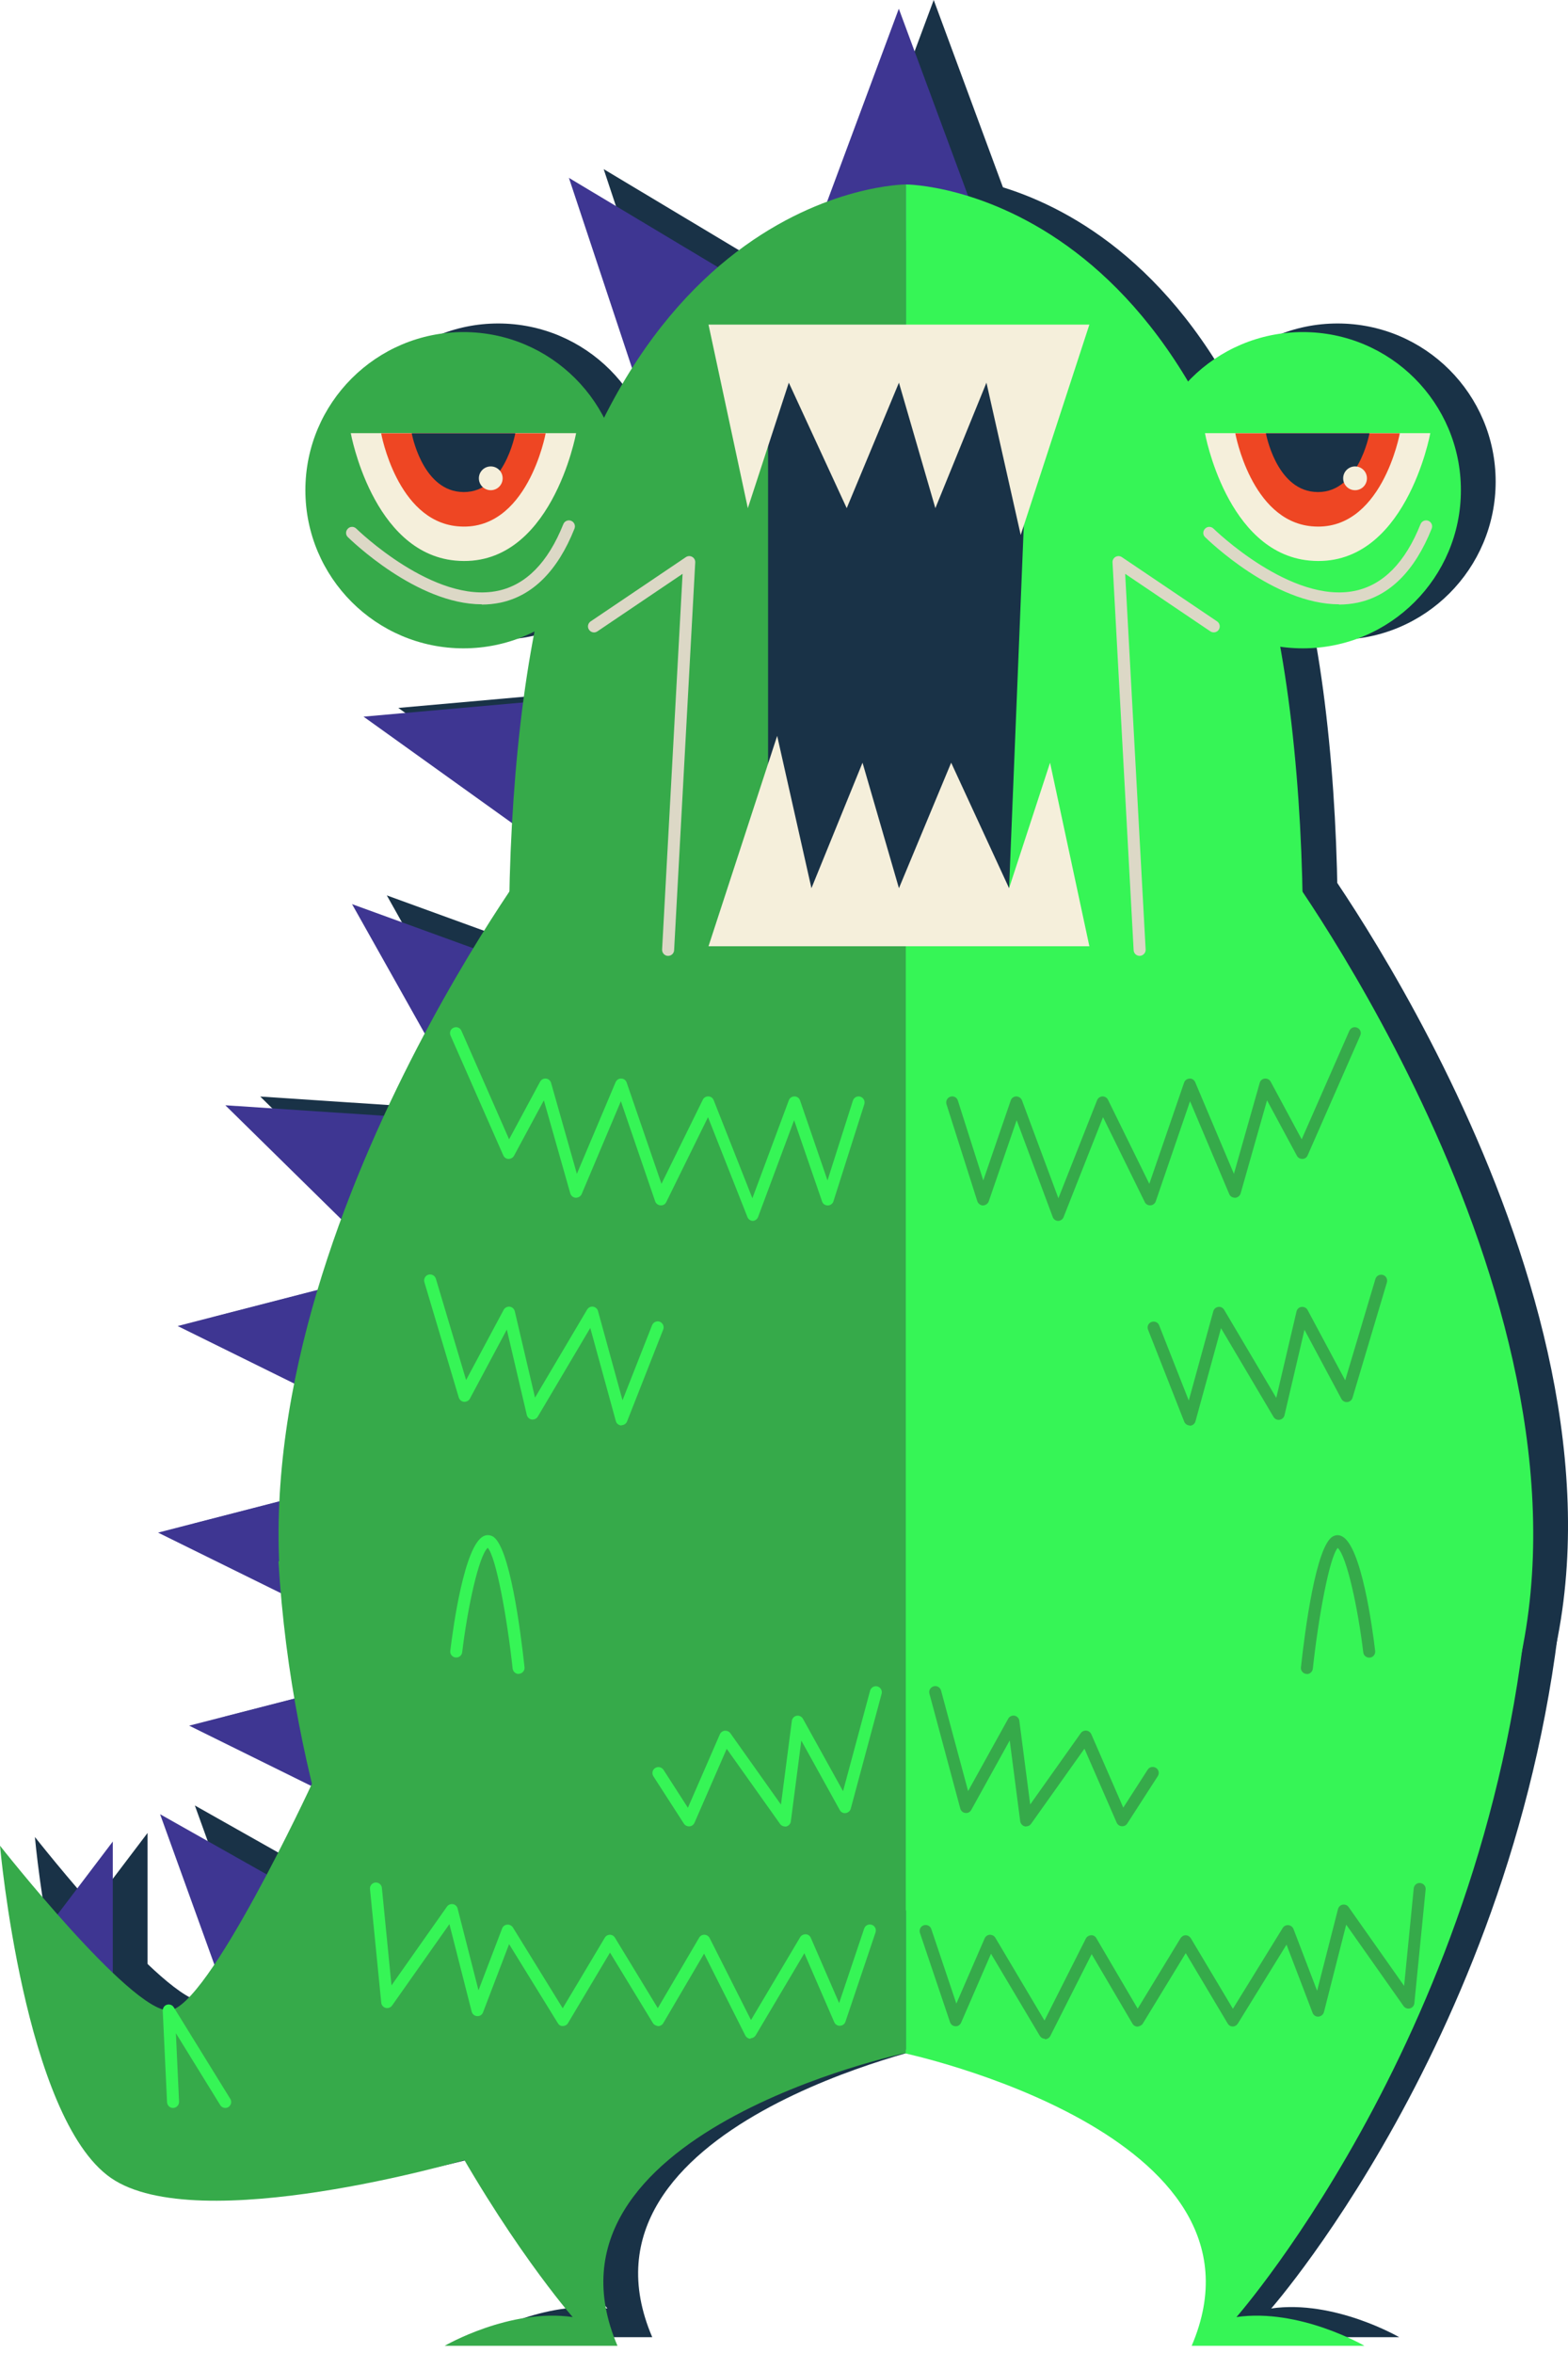 <?xml version="1.0" encoding="UTF-8"?> <svg xmlns="http://www.w3.org/2000/svg" width="124" height="186" viewBox="0 0 124 186" fill="none"> <g clip-path="url(#clip0_1036_2)"> <path d="M11.67 159V144.89L5.74 152.71L11.67 159Z" fill="#193247"></path> <path d="M35.42 131.16L17.71 135.72L36.76 145.12L35.42 131.16Z" fill="#193247"></path> <path d="M31.34 151.71L15.41 142.72L22.62 162.7L31.34 151.71Z" fill="#193247"></path> <path d="M27.43 140.31C27.43 140.31 19.16 158.16 16.11 158.23C13.06 158.3 2.76 145.21 2.76 145.21C2.76 145.21 4.67 166.71 11.53 171.47C18.39 176.23 39.48 170.06 39.48 170.06C39.48 170.06 33.42 144.83 27.43 140.31Z" fill="#193247"></path> <path d="M80.18 17.15L73.84 0L66.43 19.9L80.18 17.15Z" fill="#193247"></path> <path d="M63.43 22.77L47.74 13.37L54.43 33.53L63.43 22.77Z" fill="#193247"></path> <path d="M49.72 54.34L31.5 55.96L48.76 68.33L49.72 54.34Z" fill="#193247"></path> <path d="M47.78 77.03L30.59 70.78L40.99 89.3L47.78 77.03Z" fill="#193247"></path> <path d="M38.83 87.89L20.58 86.68L35.72 101.57L38.83 87.89Z" fill="#193247"></path> <path d="M34.51 99.57L16.8 104.13L35.85 113.53L34.51 99.57Z" fill="#193247"></path> <path d="M32.97 115.9L15.25 120.46L34.3 129.86L32.97 115.9Z" fill="#193247"></path> <path d="M74.389 161.6C74.389 161.6 44.38 167.95 51.58 184.75H37.919C37.919 184.75 43.059 181.76 48.039 182.48C48.039 182.48 26.899 158.42 24.77 122.72C24.77 122.72 63.749 148.3 74.379 161.6H74.389Z" fill="#193247"></path> <path d="M74.18 161.6C74.18 161.6 104.19 167.95 96.99 184.75H110.65C110.65 184.75 105.51 181.76 100.53 182.48C100.53 182.48 121.67 158.42 123.8 122.72C123.8 122.72 84.82 148.3 74.19 161.6H74.18Z" fill="#193247"></path> <path d="M74.39 150.32V13.89C74.39 13.89 48.83 13.92 43.91 56.5C38.99 99.08 55.6 150.32 55.6 150.32H74.39Z" fill="#193247"></path> <path d="M74.39 67.39V161.6C74.39 161.6 33.99 161.58 26.22 132.18C18.44 102.78 44.7 67.39 44.7 67.39H74.39Z" fill="#193247"></path> <path d="M74.39 150.32V13.89C74.39 13.89 99.96 13.92 104.88 56.5C109.8 99.08 93.19 150.32 93.19 150.32H74.4H74.39Z" fill="#193247"></path> <path d="M74.39 67.39V161.6C74.39 161.6 114.79 161.58 122.56 132.18C130.34 102.78 104.08 67.39 104.08 67.39H74.39Z" fill="#193247"></path> <path d="M51.899 38.07C51.899 44.97 46.299 50.57 39.399 50.57C32.499 50.57 26.899 44.97 26.899 38.07C26.899 31.17 32.499 25.57 39.399 25.57C46.299 25.57 51.899 31.16 51.899 38.07Z" fill="#193247"></path> <path d="M118.279 38.07C118.279 44.97 112.689 50.57 105.779 50.57C98.869 50.57 93.279 44.97 93.279 38.07C93.279 31.17 98.869 25.57 105.779 25.57C112.689 25.57 118.279 31.16 118.279 38.07Z" fill="#193247"></path> <path d="M30.49 33.55H48.31C48.31 33.55 46.34 44.36 38.73 43.62C32.19 42.98 30.49 33.55 30.49 33.55Z" fill="#193247"></path> <path d="M32.901 33.57H45.901C45.901 33.57 44.461 41.46 38.911 40.92C34.131 40.46 32.891 33.57 32.891 33.57H32.901Z" fill="#193247"></path> <path d="M35.31 33.57H43.501C43.501 33.57 42.6 38.54 39.1 38.2C36.09 37.91 35.31 33.57 35.31 33.57Z" fill="#193247"></path> <path d="M98.04 33.55H115.86C115.86 33.55 113.89 44.36 106.28 43.62C99.74 42.98 98.04 33.55 98.04 33.55Z" fill="#193247"></path> <path d="M100.45 33.57H113.45C113.45 33.57 112.01 41.46 106.46 40.92C101.68 40.46 100.44 33.57 100.44 33.57H100.45Z" fill="#193247"></path> <path d="M102.86 33.57H111.05C111.05 33.57 110.15 38.54 106.65 38.2C103.64 37.91 102.86 33.57 102.86 33.57Z" fill="#193247"></path> <path d="M84.18 29.37L82.56 69.52L63.49 70.64V27.02L84.18 29.37Z" fill="#193247"></path> <path d="M88.9 74.11H58.79L64.22 57.48L66.92 69.52L70.96 59.61L73.84 69.52L77.97 59.61L82.56 69.52L85.79 59.61L88.9 74.11Z" fill="#193247"></path> <path d="M58.79 24.97H88.9L83.47 41.6L80.76 29.56L76.72 39.48L73.84 29.56L69.71 39.48L65.13 29.56L61.89 39.48L58.79 24.97Z" fill="#193247"></path> <path d="M55.59 74.88C55.59 74.88 55.57 74.88 55.56 74.88C55.3 74.87 55.1 74.64 55.11 74.38L56.73 44.68L49.99 49.23C49.77 49.38 49.48 49.32 49.33 49.1C49.18 48.88 49.24 48.59 49.46 48.44L56.99 43.36C57.14 43.26 57.33 43.25 57.49 43.34C57.65 43.43 57.74 43.6 57.73 43.78L56.06 74.43C56.05 74.68 55.84 74.88 55.59 74.88Z" fill="#193247"></path> <path d="M92.87 74.88C92.62 74.88 92.41 74.68 92.4 74.43L90.73 43.78C90.72 43.6 90.81 43.43 90.97 43.34C91.13 43.25 91.32 43.26 91.47 43.36L99 48.44C99.22 48.59 99.27 48.88 99.13 49.1C98.98 49.32 98.69 49.37 98.47 49.23L91.73 44.68L93.35 74.38C93.36 74.64 93.16 74.86 92.9 74.88C92.9 74.88 92.88 74.88 92.87 74.88Z" fill="#193247"></path> <path d="M40.85 47.08C35.71 47.08 30.5 42 30.26 41.77C30.07 41.59 30.07 41.29 30.26 41.1C30.44 40.91 30.74 40.91 30.93 41.1C30.99 41.16 37.07 47.08 42.13 46.01C44.35 45.54 46.09 43.77 47.3 40.74C47.4 40.5 47.67 40.38 47.92 40.48C48.16 40.58 48.28 40.85 48.18 41.1C46.85 44.44 44.87 46.41 42.32 46.95C41.83 47.05 41.34 47.1 40.85 47.1V47.08Z" fill="#193247"></path> <path d="M108.64 47.08C103.5 47.08 98.29 42 98.05 41.77C97.86 41.59 97.86 41.29 98.05 41.1C98.23 40.91 98.53 40.91 98.72 41.1C98.78 41.16 104.86 47.08 109.92 46.01C112.14 45.54 113.88 43.77 115.09 40.74C115.19 40.5 115.46 40.38 115.71 40.48C115.95 40.58 116.07 40.85 115.97 41.1C114.63 44.44 112.66 46.41 110.11 46.95C109.62 47.05 109.13 47.1 108.64 47.1V47.08Z" fill="#193247"></path> <path d="M62.3 95.82C62.11 95.82 61.93 95.7 61.86 95.52L58.74 87.62L55.44 94.33C55.36 94.5 55.19 94.61 54.98 94.59C54.79 94.58 54.62 94.45 54.56 94.27L51.85 86.36L48.75 93.7C48.67 93.88 48.48 93.99 48.28 93.99C48.08 93.98 47.91 93.84 47.85 93.65L45.76 86.29L43.4 90.67C43.31 90.83 43.15 90.92 42.96 90.92C42.78 90.92 42.62 90.8 42.55 90.64L38.38 81.17C38.27 80.93 38.38 80.65 38.62 80.55C38.86 80.44 39.14 80.55 39.24 80.79L43.01 89.37L45.46 84.82C45.55 84.65 45.73 84.55 45.93 84.57C46.12 84.59 46.28 84.73 46.33 84.91L48.37 92.1L51.43 84.86C51.51 84.68 51.69 84.55 51.88 84.57C52.08 84.57 52.25 84.7 52.31 84.89L55.06 92.89L58.33 86.24C58.41 86.07 58.59 85.97 58.77 85.98C58.96 85.98 59.12 86.1 59.19 86.28L62.25 94.03L65.13 86.29C65.2 86.1 65.37 85.98 65.58 85.98C65.78 85.98 65.96 86.11 66.02 86.3L68.19 92.62L70.2 86.31C70.28 86.06 70.55 85.92 70.79 86C71.04 86.08 71.18 86.35 71.1 86.6L68.66 94.27C68.6 94.46 68.42 94.6 68.21 94.6C67.98 94.59 67.82 94.47 67.76 94.28L65.55 87.86L62.7 95.51C62.63 95.69 62.46 95.82 62.26 95.82H62.3Z" fill="#193247"></path> <path d="M51.9 111.99H51.88C51.68 111.98 51.5 111.84 51.45 111.64L49.43 104.28L45.28 111.29C45.18 111.46 44.99 111.54 44.8 111.52C44.61 111.49 44.46 111.35 44.41 111.16L42.83 104.41L39.91 109.87C39.82 110.04 39.64 110.13 39.44 110.12C39.25 110.1 39.09 109.97 39.03 109.78L36.31 100.66C36.24 100.41 36.38 100.14 36.63 100.07C36.88 100 37.14 100.14 37.22 100.39L39.61 108.4L42.58 102.85C42.67 102.68 42.87 102.58 43.06 102.6C43.26 102.63 43.41 102.77 43.46 102.96L45.06 109.79L49.18 102.83C49.28 102.67 49.46 102.57 49.65 102.6C49.84 102.63 49.99 102.76 50.04 102.94L51.98 110L54.32 104.06C54.42 103.82 54.69 103.7 54.93 103.79C55.17 103.89 55.29 104.16 55.2 104.4L52.34 111.67C52.27 111.85 52.09 111.97 51.9 111.97V111.99Z" fill="#193247"></path> <path d="M64.83 143.69C64.68 143.69 64.53 143.62 64.44 143.49L60.22 137.55L57.67 143.4C57.6 143.56 57.45 143.67 57.27 143.68C57.09 143.69 56.93 143.61 56.83 143.46L54.42 139.72C54.28 139.5 54.34 139.21 54.56 139.07C54.78 138.93 55.07 138.99 55.22 139.21L57.15 142.21L59.68 136.4C59.75 136.24 59.9 136.14 60.07 136.12C60.24 136.11 60.41 136.18 60.51 136.32L64.51 141.96L65.37 135.34C65.4 135.14 65.55 134.97 65.75 134.94C65.95 134.9 66.15 135 66.25 135.18L69.42 140.9L71.56 132.95C71.63 132.7 71.89 132.55 72.14 132.62C72.39 132.69 72.54 132.95 72.47 133.2L70.03 142.28C69.98 142.47 69.82 142.6 69.63 142.63C69.44 142.66 69.25 142.56 69.16 142.39L66.12 136.9L65.29 143.29C65.27 143.48 65.12 143.64 64.93 143.69C64.89 143.69 64.85 143.7 64.82 143.7L64.83 143.69Z" fill="#193247"></path> <path d="M43.76 131.63C43.52 131.63 43.32 131.45 43.29 131.21C42.84 127.07 41.97 122.37 41.32 121.66C40.61 122.31 39.73 126.36 39.3 129.92C39.27 130.18 39.03 130.36 38.77 130.33C38.51 130.3 38.32 130.06 38.36 129.8C38.59 127.88 39.47 121.54 40.97 120.75C41.2 120.63 41.46 120.63 41.7 120.75C43.05 121.47 43.92 128.23 44.23 131.1C44.26 131.36 44.07 131.59 43.81 131.62C43.79 131.62 43.78 131.62 43.76 131.62V131.63Z" fill="#193247"></path> <path d="M106.11 131.63C106.11 131.63 106.08 131.63 106.06 131.63C105.8 131.6 105.61 131.37 105.64 131.11C105.95 128.24 106.83 121.48 108.17 120.76C108.41 120.63 108.66 120.63 108.9 120.76C110.41 121.54 111.28 127.88 111.51 129.81C111.54 130.07 111.36 130.31 111.1 130.34C110.84 130.37 110.6 130.19 110.57 129.93C110.14 126.37 109.26 122.33 108.55 121.67C107.9 122.39 107.03 127.09 106.58 131.22C106.55 131.46 106.35 131.64 106.11 131.64V131.63Z" fill="#193247"></path> <path d="M20.58 165.94C20.42 165.94 20.27 165.86 20.18 165.72L16.67 160.03L16.92 165.44C16.93 165.7 16.73 165.92 16.47 165.94C16.21 165.96 15.99 165.75 15.97 165.49L15.63 158.25C15.63 158.03 15.76 157.84 15.96 157.78C16.17 157.72 16.39 157.8 16.5 157.98L20.97 165.22C21.11 165.44 21.04 165.73 20.82 165.87C20.74 165.92 20.66 165.94 20.57 165.94H20.58Z" fill="#193247"></path> <path d="M62.12 160.47C62.12 160.47 62.11 160.47 62.1 160.47C61.93 160.47 61.77 160.36 61.69 160.21L58.43 153.74L55.2 159.24C55.12 159.38 54.96 159.47 54.8 159.47C54.65 159.45 54.48 159.38 54.39 159.24L50.99 153.66L47.67 159.23C47.59 159.37 47.43 159.46 47.27 159.46C47.08 159.48 46.95 159.38 46.86 159.23L43.01 152.99L40.95 158.38C40.88 158.57 40.7 158.7 40.48 158.68C40.27 158.67 40.1 158.52 40.05 158.32L38.29 151.41L33.76 157.84C33.65 158 33.44 158.08 33.25 158.03C33.06 157.98 32.92 157.82 32.9 157.62L32.01 148.64C31.98 148.38 32.17 148.15 32.43 148.12C32.7 148.1 32.92 148.28 32.95 148.54L33.71 156.25L38.1 150.02C38.21 149.87 38.39 149.8 38.57 149.83C38.75 149.86 38.9 150 38.94 150.18L40.59 156.64L42.46 151.75C42.52 151.58 42.68 151.46 42.86 151.45C43.04 151.43 43.21 151.52 43.31 151.67L47.25 158.06L50.58 152.48C50.66 152.34 50.82 152.25 50.98 152.25C51.15 152.25 51.3 152.34 51.38 152.48L54.77 158.05L58.04 152.48C58.13 152.33 58.29 152.24 58.46 152.25C58.63 152.25 58.79 152.36 58.87 152.51L62.14 158.99L66.03 152.44C66.12 152.29 66.29 152.21 66.47 152.21C66.65 152.22 66.8 152.33 66.87 152.49L69.11 157.65L71.09 151.76C71.17 151.51 71.44 151.38 71.69 151.46C71.94 151.54 72.07 151.81 71.99 152.06L69.61 159.12C69.55 159.31 69.38 159.43 69.18 159.44C68.99 159.46 68.8 159.34 68.72 159.15L66.36 153.71L62.51 160.2C62.42 160.34 62.27 160.43 62.1 160.43L62.12 160.47Z" fill="#193247"></path> <path d="M86.44 95.82C86.24 95.82 86.07 95.7 86 95.51L83.15 87.86L80.94 94.28C80.87 94.47 80.68 94.59 80.49 94.6C80.29 94.6 80.11 94.46 80.04 94.27L77.6 86.6C77.52 86.35 77.66 86.08 77.91 86C78.16 85.92 78.43 86.06 78.5 86.31L80.51 92.62L82.68 86.3C82.74 86.11 82.92 85.98 83.12 85.98C83.3 85.98 83.5 86.1 83.57 86.29L86.45 94.03L89.51 86.28C89.58 86.11 89.74 85.99 89.93 85.98C90.11 85.97 90.29 86.08 90.37 86.24L93.64 92.89L96.39 84.89C96.45 84.7 96.63 84.58 96.82 84.57C97.01 84.55 97.2 84.68 97.27 84.86L100.33 92.1L102.37 84.91C102.42 84.72 102.58 84.59 102.77 84.57C102.96 84.55 103.15 84.65 103.24 84.82L105.69 89.37L109.46 80.79C109.57 80.55 109.84 80.44 110.08 80.55C110.32 80.65 110.43 80.93 110.32 81.17L106.16 90.64C106.09 90.81 105.93 90.92 105.75 90.92C105.55 90.92 105.4 90.83 105.31 90.67L102.95 86.29L100.86 93.65C100.8 93.84 100.63 93.98 100.43 93.99C100.22 93.99 100.04 93.89 99.96 93.7L96.86 86.36L94.15 94.27C94.09 94.45 93.92 94.58 93.73 94.59C93.53 94.6 93.36 94.5 93.28 94.33L89.98 87.62L86.86 95.52C86.79 95.7 86.61 95.82 86.42 95.82H86.44Z" fill="#193247"></path> <path d="M96.84 111.99C96.65 111.99 96.47 111.87 96.4 111.69L93.54 104.42C93.44 104.18 93.56 103.9 93.81 103.81C94.05 103.72 94.33 103.83 94.42 104.08L96.76 110.02L98.7 102.96C98.75 102.78 98.91 102.64 99.09 102.62C99.28 102.59 99.46 102.68 99.56 102.85L103.68 109.81L105.28 102.98C105.32 102.79 105.48 102.64 105.68 102.62C105.87 102.6 106.07 102.69 106.16 102.87L109.13 108.42L111.52 100.41C111.59 100.16 111.86 100.02 112.11 100.09C112.36 100.16 112.5 100.43 112.43 100.68L109.71 109.8C109.66 109.98 109.5 110.12 109.3 110.14C109.11 110.16 108.92 110.06 108.83 109.89L105.91 104.43L104.33 111.18C104.29 111.37 104.13 111.51 103.94 111.54C103.74 111.57 103.56 111.48 103.46 111.31L99.31 104.3L97.29 111.66C97.24 111.86 97.06 112 96.86 112.01C96.86 112.01 96.84 112.01 96.83 112.01L96.84 111.99Z" fill="#193247"></path> <path d="M83.909 143.69C83.909 143.69 83.829 143.69 83.799 143.68C83.609 143.63 83.469 143.47 83.439 143.28L82.609 136.89L79.569 142.38C79.479 142.55 79.289 142.65 79.099 142.62C78.909 142.6 78.749 142.46 78.699 142.27L76.259 133.19C76.189 132.94 76.339 132.68 76.599 132.61C76.849 132.54 77.109 132.69 77.179 132.94L79.319 140.89L82.489 135.17C82.589 134.99 82.789 134.9 82.989 134.93C83.189 134.97 83.339 135.13 83.369 135.33L84.229 141.95L88.229 136.31C88.329 136.17 88.489 136.1 88.669 136.11C88.839 136.13 88.989 136.24 89.059 136.39L91.589 142.2L93.519 139.2C93.659 138.98 93.949 138.92 94.179 139.06C94.399 139.2 94.459 139.49 94.319 139.71L91.909 143.45C91.819 143.6 91.659 143.68 91.469 143.67C91.299 143.66 91.139 143.55 91.069 143.39L88.519 137.54L84.299 143.48C84.209 143.61 84.069 143.68 83.909 143.68V143.69Z" fill="#193247"></path> <path d="M85.39 160.47C85.22 160.47 85.07 160.38 84.98 160.24L81.12 153.75L78.76 159.19C78.68 159.37 78.51 159.5 78.31 159.48C78.11 159.48 77.94 159.34 77.88 159.16L75.5 152.1C75.42 151.85 75.55 151.58 75.8 151.5C76.05 151.42 76.32 151.55 76.4 151.8L78.38 157.69L80.62 152.53C80.69 152.37 80.85 152.26 81.02 152.25C81.2 152.25 81.37 152.33 81.46 152.48L85.35 159.03L88.62 152.55C88.7 152.4 88.85 152.3 89.03 152.29C89.2 152.27 89.37 152.37 89.45 152.52L92.72 158.09L96.11 152.52C96.2 152.38 96.35 152.29 96.51 152.29C96.68 152.29 96.83 152.38 96.92 152.52L100.25 158.1L104.19 151.71C104.28 151.56 104.46 151.47 104.64 151.49C104.82 151.51 104.97 151.62 105.04 151.79L106.91 156.68L108.56 150.22C108.61 150.04 108.75 149.9 108.93 149.87C109.12 149.84 109.3 149.91 109.4 150.06L113.79 156.29L114.55 148.58C114.58 148.32 114.8 148.13 115.07 148.16C115.33 148.19 115.52 148.42 115.49 148.68L114.6 157.66C114.58 157.86 114.44 158.02 114.25 158.07C114.06 158.12 113.86 158.05 113.74 157.88L109.21 151.45L107.45 158.36C107.4 158.56 107.22 158.7 107.02 158.72C106.81 158.74 106.62 158.61 106.55 158.42L104.49 153.03L100.64 159.27C100.55 159.41 100.4 159.5 100.24 159.5C100.07 159.5 99.92 159.41 99.84 159.27L96.52 153.7L93.12 159.28C93.03 159.42 92.85 159.49 92.71 159.51C92.54 159.51 92.39 159.42 92.31 159.28L89.08 153.78L85.81 160.25C85.73 160.4 85.58 160.5 85.4 160.51C85.4 160.51 85.39 160.51 85.38 160.51L85.39 160.47Z" fill="#193247"></path> <path d="M42.5 37.12C42.5 37.64 42.08 38.06 41.56 38.06C41.04 38.06 40.62 37.64 40.62 37.12C40.62 36.6 41.04 36.18 41.56 36.18C42.08 36.18 42.5 36.6 42.5 37.12Z" fill="#193247"></path> <path d="M110.85 37.12C110.85 37.64 110.43 38.06 109.91 38.06C109.39 38.06 108.97 37.64 108.97 37.12C108.97 36.6 109.39 36.18 109.91 36.18C110.43 36.18 110.85 36.6 110.85 37.12Z" fill="#193247"></path> <path d="M8.92 159.69V145.57L2.99 153.39L8.92 159.69Z" fill="#3E3692"></path> <path d="M32.67 131.85L14.96 136.41L34 145.81L32.67 131.85Z" fill="#3E3692"></path> <path d="M28.59 152.4L12.66 143.41L19.87 163.38L28.59 152.4Z" fill="#3E3692"></path> <path d="M24.67 141C24.67 141 16.4 158.85 13.35 158.92C10.3 158.99 0 145.9 0 145.9C0 145.9 1.91 167.4 8.77 172.16C15.63 176.92 36.72 170.75 36.72 170.75C36.72 170.75 30.66 145.52 24.67 141Z" fill="#36AA4A"></path> <path d="M77.43 17.84L71.08 0.69L63.68 20.59L77.43 17.84Z" fill="#3E3692"></path> <path d="M60.68 23.46L44.99 14.06L51.68 34.21L60.68 23.46Z" fill="#3E3692"></path> <path d="M46.97 55.03L28.75 56.65L46.01 69.02L46.97 55.03Z" fill="#3E3692"></path> <path d="M45.03 77.72L27.84 71.47L38.24 89.98L45.03 77.72Z" fill="#3E3692"></path> <path d="M36.08 88.58L17.82 87.37L32.97 102.26L36.08 88.58Z" fill="#3E3692"></path> <path d="M31.76 100.25L14.05 104.82L33.1 114.22L31.76 100.25Z" fill="#3E3692"></path> <path d="M30.21 116.58L12.5 121.15L31.55 130.54L30.21 116.58Z" fill="#3E3692"></path> <path d="M71.639 162.28C71.639 162.28 41.63 168.63 48.83 185.43H35.169C35.169 185.43 40.309 182.44 45.289 183.16C45.289 183.16 24.149 159.1 22.02 123.4C22.02 123.4 60.999 148.98 71.629 162.28H71.639Z" fill="#36AA4A"></path> <path d="M71.43 162.28C71.43 162.28 101.44 168.63 94.24 185.43H107.9C107.9 185.43 102.76 182.44 97.78 183.16C97.78 183.16 118.92 159.1 121.05 123.4C121.05 123.4 82.07 148.98 71.44 162.28H71.43Z" fill="#36F556"></path> <path d="M71.64 151.01V14.58C71.64 14.58 46.08 14.61 41.16 57.19C36.24 99.77 52.85 151.01 52.85 151.01H71.64Z" fill="#36AA4A"></path> <path d="M71.64 68.08V162.29C71.64 162.29 31.24 162.27 23.47 132.87C15.69 103.47 41.95 68.08 41.95 68.08H71.64Z" fill="#36AA4A"></path> <path d="M71.64 151.01V14.58C71.64 14.58 97.21 14.61 102.13 57.19C107.05 99.77 90.44 151.01 90.44 151.01H71.65H71.64Z" fill="#36F556"></path> <path d="M71.64 68.08V162.29C71.64 162.29 112.04 162.27 119.81 132.87C127.59 103.47 101.33 68.08 101.33 68.08H71.64Z" fill="#36F556"></path> <path d="M49.15 38.75C49.15 45.65 43.55 51.25 36.65 51.25C29.75 51.25 24.15 45.65 24.15 38.75C24.15 31.85 29.75 26.25 36.65 26.25C43.55 26.25 49.15 31.84 49.15 38.75Z" fill="#36AA4A"></path> <path d="M115.53 38.75C115.53 45.65 109.94 51.25 103.03 51.25C96.12 51.25 90.53 45.65 90.53 38.75C90.53 31.85 96.12 26.25 103.03 26.25C109.94 26.25 115.53 31.84 115.53 38.75Z" fill="#36F556"></path> <path d="M27.74 34.24H45.56C45.56 34.24 43.59 45.05 35.98 44.31C29.44 43.67 27.74 34.24 27.74 34.24Z" fill="#F5EFDB"></path> <path d="M30.151 34.25H43.151C43.151 34.25 41.711 42.14 36.161 41.6C31.381 41.14 30.141 34.25 30.141 34.25H30.151Z" fill="#EE4623"></path> <path d="M32.56 34.25H40.751C40.751 34.25 39.85 39.22 36.35 38.88C33.34 38.59 32.56 34.25 32.56 34.25Z" fill="#193247"></path> <path d="M95.29 34.24H113.11C113.11 34.24 111.14 45.05 103.53 44.31C96.99 43.67 95.29 34.24 95.29 34.24Z" fill="#F5EFDB"></path> <path d="M97.7 34.25H110.7C110.7 34.25 109.26 42.14 103.71 41.6C98.93 41.14 97.69 34.25 97.69 34.25H97.7Z" fill="#EE4623"></path> <path d="M100.11 34.25H108.3C108.3 34.25 107.4 39.22 103.9 38.88C100.89 38.59 100.11 34.25 100.11 34.25Z" fill="#193247"></path> <path d="M81.43 30.05L79.8 70.21L60.74 71.33V27.71L81.43 30.05Z" fill="#193247"></path> <path d="M86.15 74.8H56.03L61.46 58.17L64.17 70.21L68.21 60.29L71.09 70.21L75.22 60.29L79.8 70.21L83.04 60.29L86.15 74.8Z" fill="#F5EFDB"></path> <path d="M56.03 25.66H86.15L80.72 42.29L78.01 30.25L73.97 40.17L71.09 30.25L66.96 40.17L62.38 30.25L59.14 40.17L56.03 25.66Z" fill="#F5EFDB"></path> <path d="M52.84 75.56C52.84 75.56 52.82 75.56 52.81 75.56C52.55 75.55 52.35 75.32 52.36 75.06L53.98 45.36L47.24 49.91C47.02 50.06 46.73 50 46.58 49.78C46.43 49.56 46.49 49.27 46.71 49.12L54.24 44.04C54.39 43.94 54.58 43.93 54.74 44.02C54.9 44.11 54.99 44.28 54.98 44.46L53.31 75.11C53.3 75.36 53.09 75.56 52.84 75.56Z" fill="#DCD8C6"></path> <path d="M90.12 75.56C89.87 75.56 89.66 75.36 89.65 75.11L87.98 44.46C87.97 44.28 88.06 44.11 88.22 44.02C88.38 43.93 88.57 43.94 88.72 44.04L96.25 49.12C96.47 49.27 96.52 49.56 96.38 49.78C96.23 50 95.94 50.05 95.72 49.91L88.98 45.36L90.6 75.06C90.61 75.32 90.41 75.54 90.15 75.56C90.15 75.56 90.13 75.56 90.12 75.56Z" fill="#DCD8C6"></path> <path d="M38.1 47.77C32.96 47.77 27.75 42.69 27.51 42.46C27.32 42.28 27.32 41.98 27.51 41.79C27.69 41.6 27.99 41.6 28.18 41.79C28.24 41.85 34.32 47.77 39.38 46.7C41.6 46.23 43.34 44.46 44.55 41.43C44.65 41.19 44.92 41.07 45.17 41.17C45.41 41.27 45.53 41.54 45.43 41.79C44.1 45.13 42.12 47.1 39.57 47.64C39.08 47.74 38.59 47.79 38.1 47.79V47.77Z" fill="#DCD8C6"></path> <path d="M105.89 47.77C100.75 47.77 95.54 42.69 95.3 42.46C95.11 42.28 95.11 41.98 95.3 41.79C95.48 41.6 95.78 41.6 95.97 41.79C96.03 41.85 102.11 47.77 107.17 46.7C109.39 46.23 111.13 44.46 112.34 41.43C112.44 41.19 112.71 41.07 112.96 41.17C113.2 41.27 113.32 41.54 113.22 41.79C111.88 45.13 109.91 47.1 107.36 47.64C106.87 47.74 106.38 47.79 105.89 47.79V47.77Z" fill="#DCD8C6"></path> <path d="M59.55 96.51C59.36 96.51 59.18 96.39 59.11 96.21L55.99 88.31L52.69 95.02C52.61 95.19 52.44 95.3 52.23 95.28C52.04 95.27 51.87 95.14 51.81 94.96L49.1 87.05L46 94.39C45.92 94.57 45.73 94.68 45.53 94.68C45.33 94.67 45.16 94.53 45.1 94.34L43.01 86.98L40.65 91.36C40.56 91.52 40.4 91.61 40.21 91.61C40.03 91.61 39.87 91.49 39.8 91.33L35.63 81.86C35.52 81.62 35.63 81.34 35.87 81.24C36.11 81.13 36.39 81.24 36.49 81.48L40.26 90.06L42.71 85.51C42.8 85.34 42.98 85.24 43.18 85.26C43.37 85.28 43.53 85.42 43.58 85.6L45.62 92.79L48.68 85.55C48.76 85.37 48.94 85.24 49.13 85.26C49.33 85.26 49.5 85.39 49.56 85.58L52.31 93.58L55.58 86.93C55.66 86.76 55.84 86.66 56.02 86.67C56.21 86.67 56.37 86.79 56.44 86.97L59.5 94.72L62.38 86.98C62.45 86.79 62.62 86.67 62.83 86.67C63.03 86.67 63.21 86.8 63.27 86.99L65.44 93.31L67.45 87C67.53 86.75 67.8 86.61 68.04 86.69C68.29 86.77 68.43 87.04 68.35 87.29L65.91 94.96C65.85 95.15 65.67 95.29 65.46 95.29C65.23 95.28 65.07 95.16 65.01 94.97L62.8 88.55L59.95 96.2C59.88 96.38 59.71 96.51 59.51 96.51H59.55Z" fill="#36F556"></path> <path d="M49.15 112.68H49.13C48.93 112.67 48.75 112.53 48.7 112.33L46.68 104.97L42.53 111.98C42.43 112.15 42.24 112.23 42.05 112.21C41.86 112.18 41.71 112.04 41.66 111.85L40.08 105.1L37.16 110.56C37.07 110.73 36.89 110.82 36.69 110.81C36.5 110.79 36.34 110.66 36.28 110.47L33.56 101.35C33.49 101.1 33.63 100.83 33.88 100.76C34.13 100.69 34.39 100.83 34.47 101.08L36.86 109.09L39.83 103.54C39.92 103.37 40.12 103.27 40.31 103.29C40.51 103.32 40.66 103.46 40.71 103.65L42.31 110.48L46.43 103.52C46.53 103.36 46.71 103.26 46.9 103.29C47.09 103.32 47.24 103.45 47.29 103.63L49.23 110.69L51.57 104.75C51.67 104.51 51.94 104.39 52.18 104.48C52.42 104.58 52.54 104.85 52.45 105.09L49.59 112.36C49.52 112.54 49.34 112.66 49.15 112.66V112.68Z" fill="#36F556"></path> <path d="M62.08 144.38C61.93 144.38 61.78 144.31 61.69 144.18L57.47 138.24L54.92 144.09C54.85 144.25 54.7 144.36 54.52 144.37C54.34 144.38 54.18 144.3 54.08 144.15L51.67 140.41C51.53 140.19 51.59 139.9 51.81 139.76C52.03 139.62 52.32 139.68 52.47 139.9L54.4 142.9L56.93 137.09C57 136.93 57.15 136.83 57.32 136.81C57.49 136.8 57.66 136.87 57.76 137.01L61.76 142.65L62.62 136.03C62.65 135.83 62.8 135.66 63 135.63C63.2 135.59 63.4 135.69 63.5 135.87L66.67 141.59L68.81 133.64C68.88 133.39 69.14 133.24 69.39 133.31C69.64 133.38 69.79 133.64 69.72 133.89L67.28 142.97C67.23 143.16 67.07 143.29 66.88 143.32C66.69 143.35 66.5 143.25 66.41 143.08L63.37 137.59L62.54 143.98C62.52 144.17 62.37 144.33 62.18 144.38C62.14 144.38 62.1 144.39 62.07 144.39L62.08 144.38Z" fill="#36F556"></path> <path d="M41.01 132.32C40.77 132.32 40.57 132.14 40.54 131.9C40.09 127.76 39.22 123.06 38.57 122.35C37.86 123 36.98 127.05 36.55 130.61C36.52 130.87 36.28 131.05 36.02 131.02C35.76 130.99 35.57 130.75 35.61 130.49C35.84 128.57 36.72 122.23 38.22 121.44C38.45 121.32 38.71 121.32 38.95 121.44C40.3 122.16 41.17 128.92 41.48 131.79C41.51 132.05 41.32 132.28 41.06 132.31C41.04 132.31 41.03 132.31 41.01 132.31V132.32Z" fill="#36F556"></path> <path d="M103.35 132.32C103.35 132.32 103.32 132.32 103.3 132.32C103.04 132.29 102.85 132.06 102.88 131.8C103.19 128.93 104.07 122.17 105.41 121.45C105.65 121.32 105.9 121.32 106.14 121.45C107.65 122.23 108.52 128.57 108.75 130.5C108.78 130.76 108.6 131 108.34 131.03C108.08 131.06 107.84 130.88 107.81 130.62C107.38 127.06 106.5 123.02 105.79 122.36C105.14 123.08 104.27 127.78 103.82 131.91C103.79 132.15 103.59 132.33 103.35 132.33V132.32Z" fill="#36AA4A"></path> <path d="M17.82 166.63C17.66 166.63 17.51 166.55 17.42 166.41L13.91 160.72L14.16 166.13C14.17 166.39 13.97 166.61 13.71 166.63C13.45 166.65 13.23 166.44 13.21 166.18L12.87 158.94C12.87 158.72 13 158.53 13.2 158.47C13.41 158.41 13.63 158.49 13.74 158.67L18.21 165.91C18.35 166.13 18.28 166.42 18.06 166.56C17.98 166.61 17.9 166.63 17.81 166.63H17.82Z" fill="#36F556"></path> <path d="M59.37 161.16C59.37 161.16 59.36 161.16 59.35 161.16C59.18 161.16 59.02 161.05 58.94 160.9L55.68 154.43L52.45 159.93C52.37 160.07 52.21 160.16 52.05 160.16C51.9 160.14 51.73 160.07 51.64 159.93L48.24 154.35L44.92 159.92C44.84 160.06 44.68 160.15 44.52 160.15C44.33 160.17 44.2 160.07 44.11 159.92L40.26 153.68L38.2 159.07C38.13 159.26 37.95 159.39 37.73 159.37C37.52 159.36 37.35 159.21 37.3 159.01L35.54 152.1L31.01 158.53C30.9 158.69 30.69 158.77 30.5 158.72C30.31 158.67 30.17 158.51 30.15 158.31L29.26 149.33C29.23 149.07 29.42 148.84 29.68 148.81C29.95 148.79 30.17 148.97 30.2 149.23L30.96 156.94L35.35 150.71C35.46 150.56 35.64 150.49 35.82 150.52C36 150.55 36.15 150.69 36.19 150.87L37.84 157.33L39.71 152.44C39.77 152.27 39.93 152.15 40.11 152.14C40.29 152.12 40.46 152.21 40.56 152.36L44.5 158.75L47.83 153.17C47.91 153.03 48.07 152.94 48.23 152.94C48.4 152.94 48.55 153.03 48.63 153.17L52.02 158.74L55.29 153.17C55.38 153.02 55.54 152.93 55.71 152.94C55.88 152.94 56.04 153.05 56.12 153.2L59.39 159.68L63.28 153.13C63.37 152.98 63.54 152.9 63.72 152.9C63.9 152.91 64.05 153.02 64.12 153.18L66.36 158.34L68.34 152.45C68.42 152.2 68.69 152.07 68.94 152.15C69.19 152.23 69.32 152.5 69.24 152.75L66.86 159.81C66.8 160 66.63 160.12 66.43 160.13C66.24 160.15 66.05 160.03 65.97 159.84L63.61 154.4L59.76 160.89C59.67 161.03 59.52 161.12 59.35 161.12L59.37 161.16Z" fill="#36F556"></path> <path d="M83.69 96.51C83.49 96.51 83.32 96.39 83.25 96.2L80.4 88.55L78.19 94.97C78.12 95.16 77.93 95.28 77.74 95.29C77.54 95.29 77.36 95.15 77.29 94.96L74.85 87.29C74.77 87.04 74.91 86.77 75.16 86.69C75.41 86.61 75.68 86.75 75.75 87L77.76 93.31L79.93 86.99C79.99 86.8 80.17 86.67 80.37 86.67C80.55 86.67 80.75 86.79 80.82 86.98L83.7 94.72L86.76 86.97C86.83 86.8 86.99 86.68 87.18 86.67C87.36 86.66 87.54 86.77 87.62 86.93L90.89 93.58L93.64 85.58C93.7 85.39 93.88 85.27 94.07 85.26C94.26 85.24 94.45 85.37 94.52 85.55L97.58 92.79L99.62 85.6C99.67 85.41 99.83 85.28 100.02 85.26C100.21 85.24 100.4 85.34 100.49 85.51L102.94 90.06L106.71 81.48C106.82 81.24 107.09 81.13 107.33 81.24C107.57 81.34 107.68 81.62 107.57 81.86L103.41 91.33C103.34 91.5 103.18 91.61 103 91.61C102.8 91.61 102.65 91.52 102.56 91.36L100.2 86.98L98.11 94.34C98.05 94.53 97.88 94.67 97.68 94.68C97.47 94.68 97.29 94.58 97.21 94.39L94.11 87.05L91.4 94.96C91.34 95.14 91.17 95.27 90.98 95.28C90.78 95.29 90.61 95.19 90.53 95.02L87.23 88.31L84.11 96.21C84.04 96.39 83.86 96.51 83.67 96.51H83.69Z" fill="#36AA4A"></path> <path d="M94.09 112.68C93.9 112.68 93.72 112.56 93.65 112.38L90.79 105.11C90.69 104.87 90.81 104.59 91.06 104.5C91.3 104.41 91.58 104.52 91.67 104.77L94.01 110.71L95.95 103.65C96 103.47 96.16 103.33 96.34 103.31C96.53 103.28 96.71 103.37 96.81 103.54L100.93 110.5L102.53 103.67C102.57 103.48 102.73 103.33 102.93 103.31C103.12 103.29 103.32 103.38 103.41 103.56L106.38 109.11L108.77 101.1C108.84 100.85 109.11 100.71 109.36 100.78C109.61 100.85 109.75 101.12 109.68 101.37L106.96 110.49C106.91 110.67 106.75 110.81 106.55 110.83C106.36 110.85 106.17 110.75 106.08 110.58L103.16 105.12L101.58 111.87C101.54 112.06 101.38 112.2 101.19 112.23C100.99 112.26 100.81 112.17 100.71 112L96.56 104.99L94.54 112.35C94.49 112.55 94.31 112.69 94.11 112.7C94.11 112.7 94.09 112.7 94.08 112.7L94.09 112.68Z" fill="#36AA4A"></path> <path d="M81.15 144.38C81.15 144.38 81.07 144.38 81.04 144.37C80.85 144.32 80.71 144.16 80.68 143.97L79.85 137.58L76.81 143.07C76.72 143.24 76.53 143.34 76.34 143.31C76.15 143.29 75.99 143.15 75.94 142.96L73.5 133.88C73.43 133.63 73.58 133.37 73.84 133.3C74.09 133.23 74.35 133.38 74.42 133.63L76.56 141.58L79.73 135.86C79.83 135.68 80.03 135.59 80.23 135.62C80.43 135.66 80.58 135.82 80.61 136.02L81.47 142.64L85.47 137C85.57 136.86 85.73 136.79 85.91 136.8C86.08 136.82 86.23 136.93 86.3 137.08L88.83 142.89L90.76 139.89C90.9 139.67 91.19 139.61 91.42 139.75C91.64 139.89 91.7 140.18 91.56 140.4L89.15 144.14C89.06 144.29 88.9 144.37 88.71 144.36C88.54 144.35 88.38 144.24 88.31 144.08L85.76 138.23L81.54 144.17C81.45 144.3 81.31 144.37 81.15 144.37V144.38Z" fill="#36AA4A"></path> <path d="M82.64 161.16C82.47 161.16 82.32 161.07 82.23 160.93L78.37 154.44L76.01 159.88C75.93 160.06 75.76 160.19 75.56 160.17C75.36 160.17 75.19 160.03 75.13 159.85L72.75 152.79C72.67 152.54 72.8 152.27 73.05 152.19C73.3 152.11 73.57 152.24 73.65 152.49L75.63 158.38L77.87 153.22C77.94 153.06 78.1 152.95 78.27 152.94C78.45 152.94 78.62 153.02 78.71 153.17L82.6 159.72L85.87 153.24C85.95 153.09 86.1 152.99 86.28 152.98C86.45 152.96 86.62 153.06 86.7 153.21L89.97 158.78L93.36 153.21C93.45 153.07 93.6 152.98 93.76 152.98C93.93 152.98 94.08 153.07 94.17 153.21L97.5 158.79L101.44 152.4C101.53 152.25 101.71 152.16 101.89 152.18C102.07 152.2 102.22 152.31 102.29 152.48L104.16 157.37L105.81 150.91C105.86 150.73 106 150.59 106.18 150.56C106.37 150.53 106.55 150.6 106.65 150.75L111.04 156.98L111.8 149.27C111.83 149.01 112.05 148.82 112.32 148.85C112.58 148.88 112.77 149.11 112.74 149.37L111.85 158.35C111.83 158.55 111.69 158.71 111.5 158.76C111.31 158.81 111.11 158.74 110.99 158.57L106.46 152.14L104.7 159.05C104.65 159.25 104.47 159.39 104.27 159.41C104.06 159.43 103.87 159.3 103.8 159.11L101.74 153.72L97.89 159.96C97.8 160.1 97.65 160.19 97.49 160.19C97.32 160.19 97.17 160.1 97.09 159.96L93.77 154.39L90.37 159.97C90.28 160.11 90.1 160.18 89.96 160.2C89.79 160.2 89.64 160.11 89.56 159.97L86.33 154.47L83.06 160.94C82.98 161.09 82.83 161.19 82.65 161.2C82.65 161.2 82.64 161.2 82.63 161.2L82.64 161.16Z" fill="#36AA4A"></path> <path d="M39.75 37.81C39.75 38.33 39.33 38.75 38.81 38.75C38.29 38.75 37.87 38.33 37.87 37.81C37.87 37.29 38.29 36.87 38.81 36.87C39.33 36.87 39.75 37.29 39.75 37.81Z" fill="#F5EFDB"></path> <path d="M108.1 37.81C108.1 38.33 107.68 38.75 107.16 38.75C106.64 38.75 106.22 38.33 106.22 37.81C106.22 37.29 106.64 36.87 107.16 36.87C107.68 36.87 108.1 37.29 108.1 37.81Z" fill="#F5EFDB"></path> </g> <defs> <clipPath id="clip0_1036_2"> <rect width="124" height="185.43" fill="white"></rect> </clipPath> </defs> </svg> 